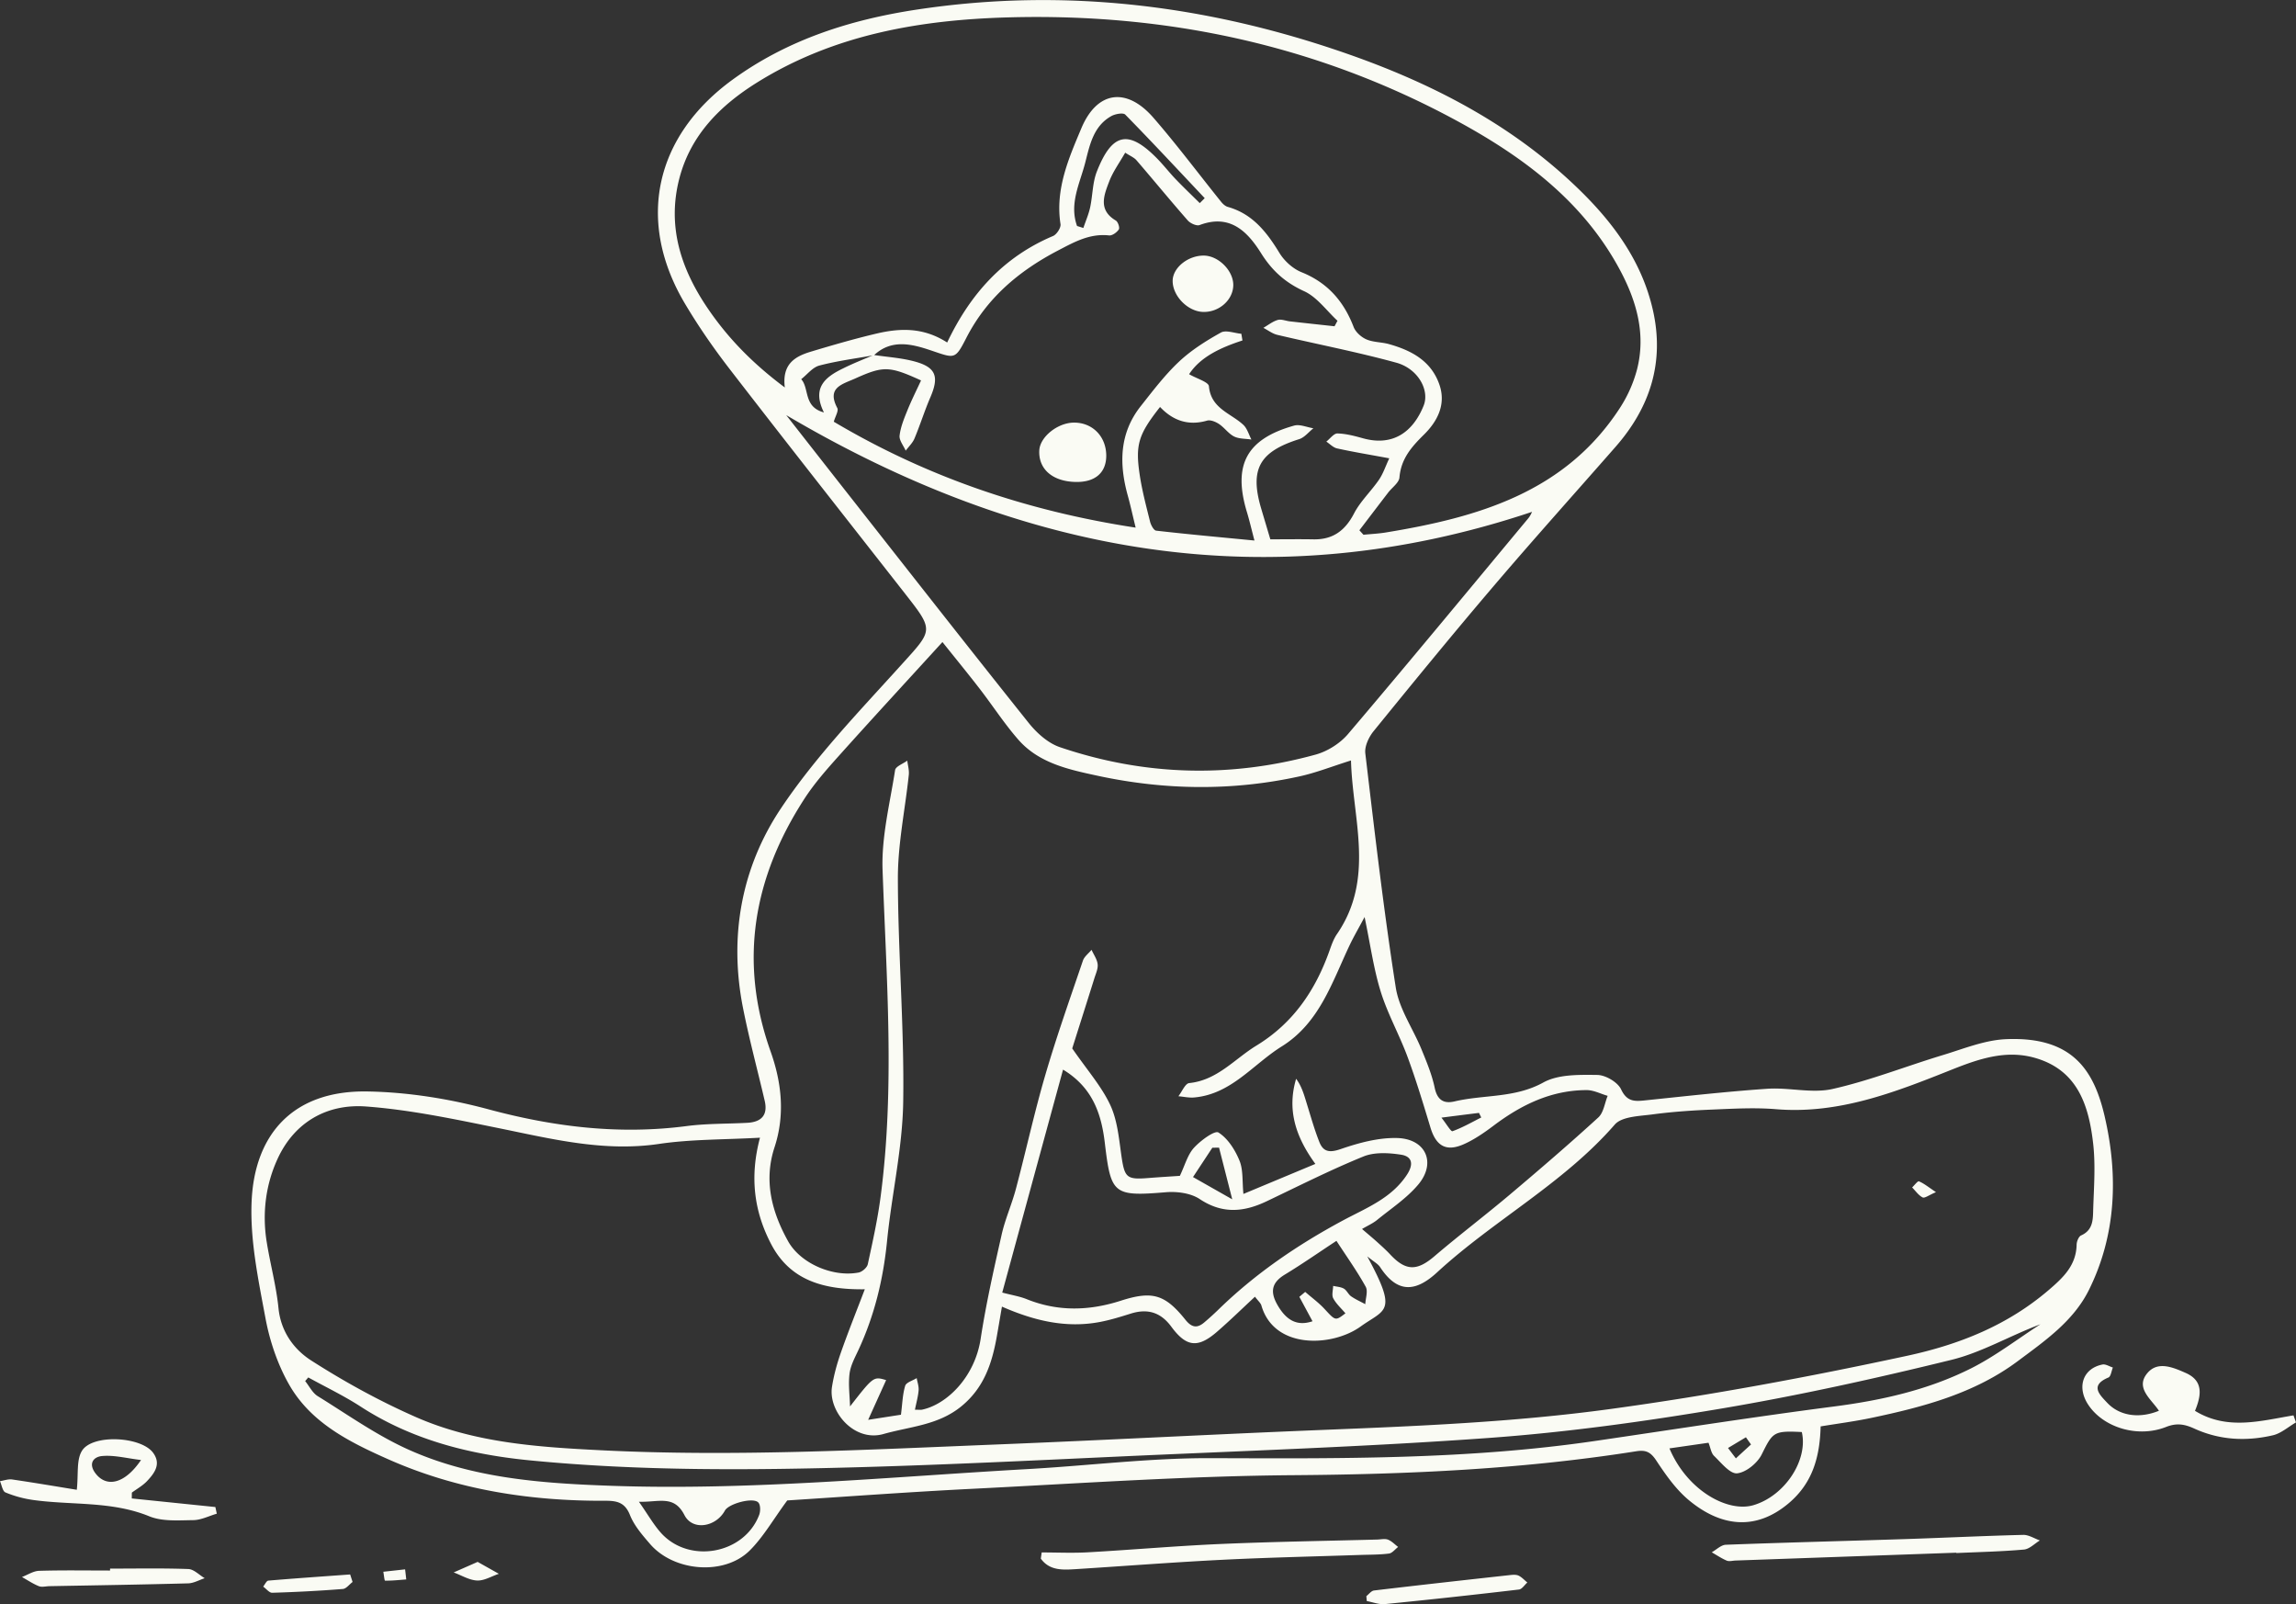 <svg width="262" height="183" fill="none" xmlns="http://www.w3.org/2000/svg"><rect width="100%" height="100%" fill="#333333" stroke="none"/><g clip-path="url(#clip0)" fill="#FAFBF4"><path d="M207.756 162.718c-.094 3.462-.904 6.441-3.618 8.745-3.923 3.332-7.944 2.56-11.408-.317-1.479-1.227-2.648-2.894-3.719-4.515-.628-.955-1.166-1.252-2.278-1.077-12.948 2.048-25.977 2.637-39.084 2.731-12.243.089-24.486.943-36.72 1.556-7.24.362-14.472.902-21.093 1.325-1.609 2.178-2.733 4.178-4.302 5.73-2.9 2.865-8.621 2.397-11.343-.748-.88-1.02-1.82-2.097-2.306-3.32-.582-1.459-1.507-1.629-2.831-1.625-8.568.04-16.904-1.248-24.775-4.743-4.405-1.954-8.813-4.153-11.298-8.529-1.3-2.288-2.196-4.93-2.681-7.522-.823-4.421-1.785-8.957-1.585-13.394.338-7.53 4.64-12.654 13.22-12.504 4.621.081 9.335.833 13.804 2.036 7.477 2.011 14.932 2.918 22.629 1.91 2.277-.297 4.603-.244 6.905-.37 1.601-.085 2.371-.866 1.989-2.511-.828-3.548-1.781-7.067-2.486-10.639-1.601-8.132-.175-15.97 4.335-22.716 3.915-5.856 8.902-11.029 13.657-16.287 3.695-4.088 3.858-3.938.538-8.177-6.678-8.53-13.384-17.035-20.005-25.609-1.858-2.402-3.601-4.917-5.15-7.526-5.577-9.395-3.45-19.054 5.423-25.52 6.299-4.588 13.498-6.867 21.052-8.01 16.973-2.568 33.518-.483 49.628 5.227 9.802 3.474 18.859 8.273 26.319 15.673 3.797 3.771 6.837 8.055 8.042 13.386 1.341 5.933-.309 11.082-4.257 15.588-4.637 5.291-9.342 10.525-13.905 15.877-4.653 5.458-9.196 11.013-13.722 16.58-.542.67-1.031 1.719-.933 2.52 1.059 8.92 2.086 17.843 3.475 26.714.383 2.442 1.972 4.69 2.938 7.055.582 1.422 1.185 2.869 1.499 4.36.293 1.402 1.014 1.865 2.269 1.573 3.349-.789 6.882-.362 10.129-2.158 1.707-.943 4.086-.886 6.16-.862.945.013 2.326.821 2.717 1.646.669 1.414 1.532 1.382 2.73 1.256 4.653-.48 9.302-1.008 13.966-1.325 2.474-.167 5.077.553 7.432.024 4.266-.959 8.376-2.592 12.577-3.864 2.375-.719 4.779-1.711 7.207-1.817 7.603-.333 10.051 3.556 11.269 8.81 1.545 6.653 1.349 13.468-1.804 19.811-1.777 3.568-5.04 5.811-8.112 8.107-4.942 3.686-10.793 5.234-16.721 6.478-1.923.402-3.87.654-5.773.967zM99.7 40.494c1.581.24 3.202.333 4.734.76 2.392.663 2.738 1.735 1.732 4.068-.664 1.54-1.165 3.153-1.813 4.701-.216.513-.66.927-1.002 1.386-.253-.573-.758-1.178-.697-1.715.114-.983.513-1.95.892-2.885.469-1.158 1.035-2.28 1.556-3.41-3.634-1.661-4.306-1.661-7.517-.219-1.47.659-3.275 1.028-2.04 3.365.17.33-.233.96-.4 1.564 10.654 6.32 22.054 10.192 34.447 12.082-.354-1.443-.594-2.56-.9-3.657-1.006-3.63-.966-7.116 1.491-10.216 1.381-1.744 2.742-3.544 4.356-5.06 1.401-1.317 3.088-2.377 4.779-3.32.574-.32 1.544.073 2.334.138.041.256.086.508.126.764-2.497.813-4.803 1.878-6.086 3.849.884.512 2.216.886 2.261 1.377.232 2.552 2.497 3.064 3.931 4.405.44.415.62 1.106.917 1.67-.668-.105-1.406-.06-1.98-.35-.644-.324-1.096-1.007-1.711-1.417-.383-.256-.978-.504-1.369-.39-2.139.617-3.895 0-5.366-1.557-2.448 3.113-2.84 4.271-2.322 7.733.269 1.8.741 3.572 1.181 5.34.098.394.42 1.004.697 1.036 3.655.419 7.313.748 11.216 1.126-.362-1.386-.574-2.304-.847-3.206-1.646-5.405-.073-8.376 5.374-9.904.652-.182 1.462.191 2.2.305-.538.423-1.011 1.049-1.622 1.24-4.538 1.43-5.663 3.425-4.339 7.908.338 1.142.681 2.283 1.047 3.519 1.675 0 3.296-.025 4.922.004 2.216.04 3.614-.996 4.632-2.959.726-1.393 1.94-2.523 2.84-3.836.477-.694.746-1.528 1.178-2.45-2.278-.423-4.128-.727-5.957-1.13-.444-.097-.819-.508-1.226-.776.423-.33.859-.943 1.275-.93.99.028 1.988.296 2.954.564 3.324.906 5.634-.666 6.873-3.73.713-1.764-.636-4.222-3.113-4.905-4.481-1.231-9.061-2.109-13.587-3.178-.562-.134-1.06-.528-1.585-.8.542-.31 1.055-.728 1.638-.898.415-.118.925.11 1.397.162 1.695.191 3.39.374 5.085.557.114-.207.224-.419.338-.626-1.251-1.154-2.326-2.694-3.797-3.369-2.155-.983-3.655-2.328-4.901-4.307-1.569-2.5-3.557-4.552-7.037-3.243-.346.13-1.059-.195-1.352-.528-1.984-2.26-3.887-4.584-5.847-6.86-.281-.325-.729-.5-1.291-.87-.673 1.179-1.398 2.166-1.821 3.276-.599 1.564-1.296 3.255.749 4.466.249.146.473.82.342 1.016-.22.337-.749.719-1.104.683-2.208-.244-3.956.74-5.83 1.718-4.486 2.341-8.14 5.43-10.475 9.989-1.299 2.536-1.307 2.32-4.139 1.373-2.09-.698-4.412-1.276-6.384.586-2.082.373-4.197.642-6.238 1.178-.774.203-1.385 1.02-2.07 1.556.95 1.057.228 3.158 2.592 3.792-1.414-2.84.191-4.056 2.187-5.023 1.133-.565 2.323-1.028 3.492-1.532zm-12.976 89.292c-4.127.231-7.872.17-11.53.711-6.279.926-12.215-.565-18.245-1.792-5.023-1.02-10.08-2.101-15.172-2.479-4.404-.329-8.128 1.735-10.071 5.904-1.386 2.975-1.801 6.238-1.276 9.526.404 2.535 1.092 5.03 1.349 7.578.269 2.678 1.76 4.702 3.732 5.966 3.805 2.438 7.818 4.641 11.958 6.461 6.677 2.934 13.897 3.418 21.08 3.779 15.115.76 30.21-.057 45.309-.662 12.174-.488 24.339-1.142 36.509-1.634 11.171-.447 22.331-.894 33.437-2.413 11.355-1.553 22.595-3.646 33.791-6.059 6.018-1.297 11.498-3.491 16.208-7.526 1.65-1.415 3.12-2.804 3.165-5.165.008-.362.232-.923.509-1.045 1.443-.638 1.345-1.942 1.386-3.108.081-2.43.265-4.893 0-7.295-.489-4.388-1.76-8.481-6.698-9.866-3.304-.927-6.389.138-9.469 1.365-6.421 2.56-12.858 5.092-20.024 4.503-2.392-.199-4.82-.061-7.224.04-2.298.094-4.6.248-6.877.553-1.487.199-3.492.228-4.307 1.162-5.854 6.721-13.799 10.899-20.277 16.86-2.502 2.304-4.555 2.361-6.498-.597-.249-.382-.722-.618-1.467-1.227 3.512 6.457 2.061 5.973-.766 8.005-3.223 2.317-9.86 2.638-11.314-2.401-.086-.293-.379-.529-.734-1.004-1.503 1.394-2.884 2.747-4.351 4.015-2.163 1.869-3.483 1.727-5.19-.589-1.21-1.646-2.706-2.101-4.616-1.504-1.157.362-2.327.727-3.516.955-3.867.74-7.517-.13-11.2-1.747-.216 1.243-.4 2.357-.599 3.47-.546 3.048-1.471 5.819-4.054 7.92-2.64 2.146-5.818 2.28-8.858 3.141-3.353.955-6.323-2.576-5.883-5.376.208-1.321.567-2.633 1.01-3.897.816-2.328 1.736-4.62 2.735-7.237-4.682.061-8.495-.996-10.667-5.113-1.968-3.742-2.49-7.688-1.295-12.178zm17.682 31.03c.436 0 .631.032.81-.004 2.795-.585 6.018-3.678 6.69-8.095.611-3.991 1.508-7.945 2.396-11.886.399-1.768 1.161-3.454 1.626-5.214 1.144-4.303 2.09-8.664 3.34-12.939 1.288-4.405 2.824-8.737 4.303-13.085.159-.471.648-.829.986-1.239.244.544.627 1.068.696 1.633.062.5-.195 1.053-.358 1.569-.925 2.95-1.862 5.892-2.542 8.046 1.715 2.483 3.328 4.307 4.326 6.425.811 1.715.995 3.763 1.267 5.685.379 2.653.567 2.881 3.162 2.67 1.275-.102 2.555-.175 3.528-.244.583-1.219.88-2.398 1.601-3.194.75-.825 2.372-2.016 2.799-1.752 1.068.667 1.895 1.975 2.4 3.202.44 1.065.306 2.366.452 3.808 2.722-1.138 5.342-2.227 8.21-3.426-2.298-3.145-3.235-6.217-2.196-9.712.66.89.921 1.886 1.226 2.869.453 1.459.864 2.938 1.43 4.356.44 1.106 1.149 1.236 2.412.801 2.058-.707 4.286-1.317 6.429-1.268 3.3.073 4.527 2.82 2.445 5.303-1.312 1.565-3.097 2.735-4.702 4.044-.481.394-1.075.65-1.719 1.032.733.63 1.251 1.056 1.744 1.503.501.456 1.01.907 1.47 1.402 1.781 1.91 3.064 1.894 5.032.216 2.824-2.41 5.79-4.657 8.629-7.051 3.41-2.877 6.796-5.786 10.088-8.794.603-.552.725-1.629 1.067-2.466-.798-.228-1.597-.655-2.395-.655-4.038.005-7.46 1.675-10.618 4.052-1.071.805-2.204 1.593-3.422 2.129-2.008.882-3.149.187-3.785-1.901-.819-2.703-1.634-5.409-2.611-8.055-.929-2.519-2.27-4.896-3.064-7.448-.811-2.605-1.178-5.348-1.842-8.522-.709 1.329-1.238 2.231-1.686 3.17-2.021 4.246-3.443 8.899-7.77 11.593-3.28 2.044-5.765 5.462-10.014 5.824-.583.048-1.182-.09-1.777-.143.408-.52.774-1.45 1.231-1.499 3.218-.329 5.178-2.759 7.68-4.283 4.216-2.572 6.746-6.34 8.348-10.871.224-.633.456-1.296.835-1.844 4.363-6.348 1.78-13.126 1.601-19.807-2.163.679-3.993 1.406-5.891 1.82-7.66 1.679-15.348 1.573-22.991-.068-3.304-.712-6.727-1.427-9.094-4.141-1.597-1.829-2.925-3.885-4.412-5.811-1.377-1.78-2.807-3.524-4.233-5.308-4.078 4.47-7.977 8.693-11.811 12.972-1.398 1.56-2.803 3.15-3.936 4.9-5.822 8.981-7.525 18.531-3.866 28.82 1.27 3.568 1.666 7.242.452 10.944-1.255 3.82-.314 7.367 1.54 10.703 1.426 2.573 5.154 4.145 8.055 3.585.407-.078.965-.565 1.047-.947.558-2.573 1.132-5.149 1.47-7.758 1.626-12.402.656-24.813.216-37.24-.134-3.77.844-7.59 1.43-11.37.066-.422.909-.723 1.39-1.08.065.536.228 1.084.175 1.613-.416 3.946-1.255 7.883-1.247 11.825.012 8.509.742 17.019.607 25.52-.085 5.299-1.32 10.566-1.845 15.869-.432 4.352-1.443 8.505-3.292 12.467-.4.853-.876 1.735-.986 2.646-.151 1.223.02 2.482.057 3.73 2.672-3.426 2.672-3.426 4.119-3.003-.628 1.386-1.247 2.759-2.05 4.531 1.602-.248 2.767-.431 3.741-.581.163-1.244.183-2.312.484-3.3.119-.39.856-.589 1.312-.878.082.468.257.943.22 1.402-.061.707-.26 1.402-.419 2.203zm3.679-121.744c2.628-5.535 6.425-9.765 12.076-12.147.419-.178.92-.946.855-1.36-.619-3.967.933-7.498 2.38-10.936 1.8-4.28 5.17-4.706 8.217-1.203 2.693 3.097 5.154 6.396 7.729 9.594.196.244.473.5.762.582 2.831.796 4.445 2.877 5.895 5.254.558.918 1.536 1.8 2.522 2.198 2.987 1.203 4.82 3.324 5.944 6.25.225.581.864 1.154 1.451 1.41.786.342 1.731.305 2.575.54 2.571.72 4.824 1.915 5.761 4.625.79 2.276-.253 4.214-1.76 5.698-1.443 1.422-2.62 2.771-2.799 4.892-.053.606-.844 1.146-1.288 1.723-1.096 1.43-2.192 2.87-3.284 4.3l.465.512c.851-.086 1.707-.122 2.546-.26 10.52-1.724 20.465-4.572 26.727-14.22a15.135 15.135 0 001.943-4.372c1.031-4.019-.044-7.79-1.931-11.325-4.188-7.847-11.029-12.923-18.615-17.04C150.346 5.153 133.19 1.5 115.174 1.98c-10.112.268-19.988 1.946-28.784 7.432-4.18 2.605-7.57 5.974-8.862 10.92-1.442 5.518.196 10.419 3.308 14.954 2.298 3.352 5.097 6.213 8.72 8.915-.335-2.702 1.189-3.547 2.97-4.084 2.464-.74 4.941-1.459 7.443-2.052 2.689-.638 5.37-.76 8.116 1.008zm-18.37 8.282c2.012 2.568 3.963 5.063 5.923 7.558 7.236 9.2 14.447 18.42 21.756 27.568.917 1.146 2.2 2.296 3.549 2.755 9.619 3.264 19.397 3.544 29.192.846 1.356-.374 2.782-1.276 3.691-2.345 6.926-8.144 13.73-16.389 20.566-24.606.249-.3.4-.678.432-.74-30.116 10.07-58.179 4.845-85.11-11.036zm24.652 100.1c1.125.297 1.997.431 2.791.752 3.565 1.435 7.122 1.337 10.731.179 3.594-1.154 5.044-.74 7.375 2.166.733.914 1.356 1 2.184.284a31.246 31.246 0 001.507-1.361c4.229-4.141 9.057-7.432 14.26-10.232 2.652-1.427 5.557-2.516 7.337-5.238.787-1.199.587-2.077-.66-2.276-1.401-.219-3.039-.313-4.302.199-3.748 1.524-7.374 3.361-11.033 5.104-2.603 1.244-5.056 1.487-7.655-.244-1.019-.678-2.579-.886-3.851-.78-6.001.496-6.282.24-6.975-5.6-.383-3.226-1.328-6.311-4.77-8.387-2.347 8.586-4.621 16.929-6.939 25.434zm-79.19 9.68l-.355.415c.469.581.827 1.341 1.426 1.715 3.439 2.125 6.776 4.506 10.443 6.14 7.292 3.251 15.151 3.816 23.047 4.092 15.898.557 31.702-1.016 47.534-1.906 6.963-.39 13.918-1.272 20.876-1.247 14.647.048 29.278.174 43.822-1.955 9.11-1.333 18.204-2.759 27.334-3.942 5.427-.703 10.699-1.885 15.58-4.328 2.795-1.398 5.309-3.348 7.953-5.047-3.496 1.309-6.694 3.21-10.149 4.056-8.67 2.129-17.413 4.063-26.217 5.551-8.805 1.483-17.691 2.718-26.593 3.36-14.113 1.02-28.263 1.48-42.4 2.13-9.676.447-19.357.918-29.041 1.195-12.667.361-25.342.467-37.976-.769-6.869-.67-13.46-2.328-19.356-6.164-1.895-1.223-3.948-2.203-5.928-3.296zm170.428 6.23c-3.251-.167-3.312.028-4.579 2.564-.493.983-1.785 2.044-2.804 2.146-.81.077-1.808-1.199-2.623-1.983-.343-.33-.412-.935-.64-1.504-1.528.219-2.962.427-4.457.642 2.041 4.848 6.698 7.355 9.615 6.469 3.614-1.093 6.225-5.185 5.488-8.334zm-53.103-21.81c-1.956 1.284-3.879 2.629-5.883 3.844-1.54.931-1.699 1.991-.836 3.487 1.027 1.78 2.266 2.418 3.989 1.841l-1.503-2.788c.224-.187.448-.374.668-.561.737.642 1.54 1.228 2.2 1.939 1.263 1.361 1.23 1.389 2.391.504-.476-.565-1.051-1.073-1.389-1.707-.2-.37-.02-.943-.012-1.422.411.097.876.113 1.226.316.33.196.501.651.823.874.501.35 1.076.602 1.618.898.032-.674.326-1.491.045-1.995-.966-1.747-2.131-3.381-3.337-5.23zm-79.594 29.762c1.039 1.484 1.666 2.597 2.498 3.532 3.21 3.6 9.52 2.45 11.224-2.032.159-.415.159-1.142-.098-1.414-.587-.626-3.373.126-3.81.918-1.03 1.882-3.686 2.337-4.62.52-1.205-2.344-2.908-1.446-5.194-1.524zM122.903 25.78c.24.077.48.15.721.227.26-.776.595-1.536.77-2.328.297-1.366.269-2.837.77-4.113 1.756-4.466 3.646-4.811 6.959-1.398.704.728 1.328 1.532 2.028 2.264.897.934 1.834 1.828 2.755 2.739l.566-.565c-3.011-3.19-5.997-6.4-9.069-9.534-.237-.24-1.141-.077-1.581.167-2.053 1.142-2.469 3.304-2.982 5.303-.603 2.361-1.854 4.677-.937 7.238zm17.71 111.036c-.615-2.406-1.059-4.153-1.507-5.897l-.766.013c-.717 1.089-1.434 2.178-2.204 3.344 1.487.845 2.742 1.556 4.477 2.54zm23.871-9.318c.566.715 1.084 1.609 1.259 1.548 1.137-.406 2.2-1.02 3.284-1.565l-.257-.524c-1.287.159-2.571.321-4.286.541zm35.327 37.284c-.195-.272-.391-.549-.582-.821-.681.407-1.361.817-2.041 1.223.297.395.594.789.896 1.183.57-.528 1.149-1.057 1.727-1.585zM262 162.266c-.88.504-1.703 1.256-2.648 1.471-3.036.703-6.059.553-8.947-.763-1.064-.484-1.972-.687-3.227-.191-3.288 1.296-7.215.036-8.906-2.565-1.308-2.007-.571-4.116 1.642-4.555.358-.073.79.219 1.189.341-.163.39-.228 1.02-.505 1.138-2.139.902-1.039 1.934-.138 2.889 1.405 1.492 3.646 1.829 5.899.907-.872-1.333-2.758-2.617-1.296-4.324 1.186-1.382 2.938-.614 4.36.012 2.057.91 1.764 2.593 1.051 4.32 3.679 2.251 7.48 1.142 11.241.516.093.268.191.536.285.804zM24.739 172.678c-.897.26-1.789.727-2.685.735-1.679.021-3.524.171-5.011-.434-4.323-1.768-8.89-1.244-13.327-1.874a12.963 12.963 0 01-3.097-.853c-.33-.138-.42-.841-.623-1.284.46-.069.937-.256 1.381-.195 2.58.378 5.15.816 7.387 1.178.195-1.796-.057-3.389.582-4.437 1.182-1.943 6.755-1.658 8.128.219.938 1.28.163 2.316-.692 3.222-.49.521-1.15.886-1.736 1.317-.004.224-.004.443-.008.667 3.178.325 6.356.654 9.538.979l.163.76zm-8.646-6.124c-1.633-.195-3.055-.577-4.428-.455-1.056.093-1.626.918-.713 2.048 1.263 1.572 3.312 1.105 5.141-1.593z"/><path d="M118.869 177.099c1.765 0 3.529.085 5.285-.016 5.064-.285 10.116-.732 15.184-.951 5.944-.256 11.893-.345 17.837-.504.408-.012.856-.122 1.21.012.428.167.774.545 1.157.833-.346.26-.668.703-1.039.752-1.067.138-2.159.122-3.243.159-5.272.178-10.548.292-15.812.556-5.533.277-11.053.707-16.582 1.057-1.528.097-3.08.223-4.098-1.195.036-.236.069-.467.101-.703zm104.373.029l-25.191.894c-.338.012-.725.13-1.006.012-.599-.252-1.145-.626-1.715-.951.533-.3 1.063-.841 1.609-.861 6.771-.256 13.551-.423 20.322-.642 4.535-.147 9.069-.37 13.604-.484.631-.016 1.271.411 1.907.634-.603.362-1.186.984-1.818 1.04-2.562.228-5.141.281-7.716.399.004-.013.004-.025.004-.041zm-210.681 1.816c2.978 0 5.956-.061 8.93.048.636.025 1.243.679 1.867 1.045-.628.207-1.255.573-1.89.589-5.273.142-10.549.224-15.825.321-.407.008-.86.138-1.21 0-.672-.268-1.287-.687-1.927-1.044.652-.248 1.3-.687 1.955-.707 2.698-.082 5.395-.033 8.092-.033.008-.073.008-.146.008-.219zm143.355 3.141c.289-.223.562-.609.876-.646 5.158-.613 10.32-1.186 15.486-1.755.334-.037.721-.073 1.002.057.375.174.673.52 1.007.788-.318.276-.607.76-.954.8a833.1 833.1 0 01-15.298 1.663c-.673.065-1.377-.22-2.07-.346l-.049-.561zm-115.683-1.617c-.37.28-.725.772-1.116.8-2.681.212-5.366.35-8.055.431-.334.012-.684-.459-1.03-.703.195-.236.374-.666.59-.683 3.109-.264 6.221-.475 9.334-.703.094.289.187.573.277.858zm14.272-2.292l2.42 1.361c-.831.276-1.67.801-2.485.764-.9-.041-1.78-.593-2.669-.922.835-.366 1.675-.736 2.734-1.203zm-8.149 2.003c-.806.061-1.613.151-2.42.138-.069 0-.13-.662-.195-1.015l2.485-.273c.045.386.09.768.13 1.15zm174.56-44.18c-.795.333-1.283.715-1.52.601-.472-.236-.806-.744-1.202-1.138.265-.248.64-.756.779-.699.566.236 1.059.642 1.943 1.236zm-98.144-81.018c-2.652-.044-4.29-1.459-4.176-3.608.082-1.532 2.082-3.142 3.932-3.162 2.119-.02 3.683 1.553 3.708 3.73.016 1.967-1.247 3.077-3.464 3.04zm17.959-22.423c-.036 1.666-1.617 3.068-3.422 3.027-1.756-.037-3.504-1.812-3.495-3.548.008-1.483 1.723-2.88 3.536-2.88 1.691.003 3.414 1.738 3.381 3.4z"/></g><defs><clipPath id="clip0"><path fill="#fff" d="M0 0h262v183H0z"/></clipPath></defs></svg>
